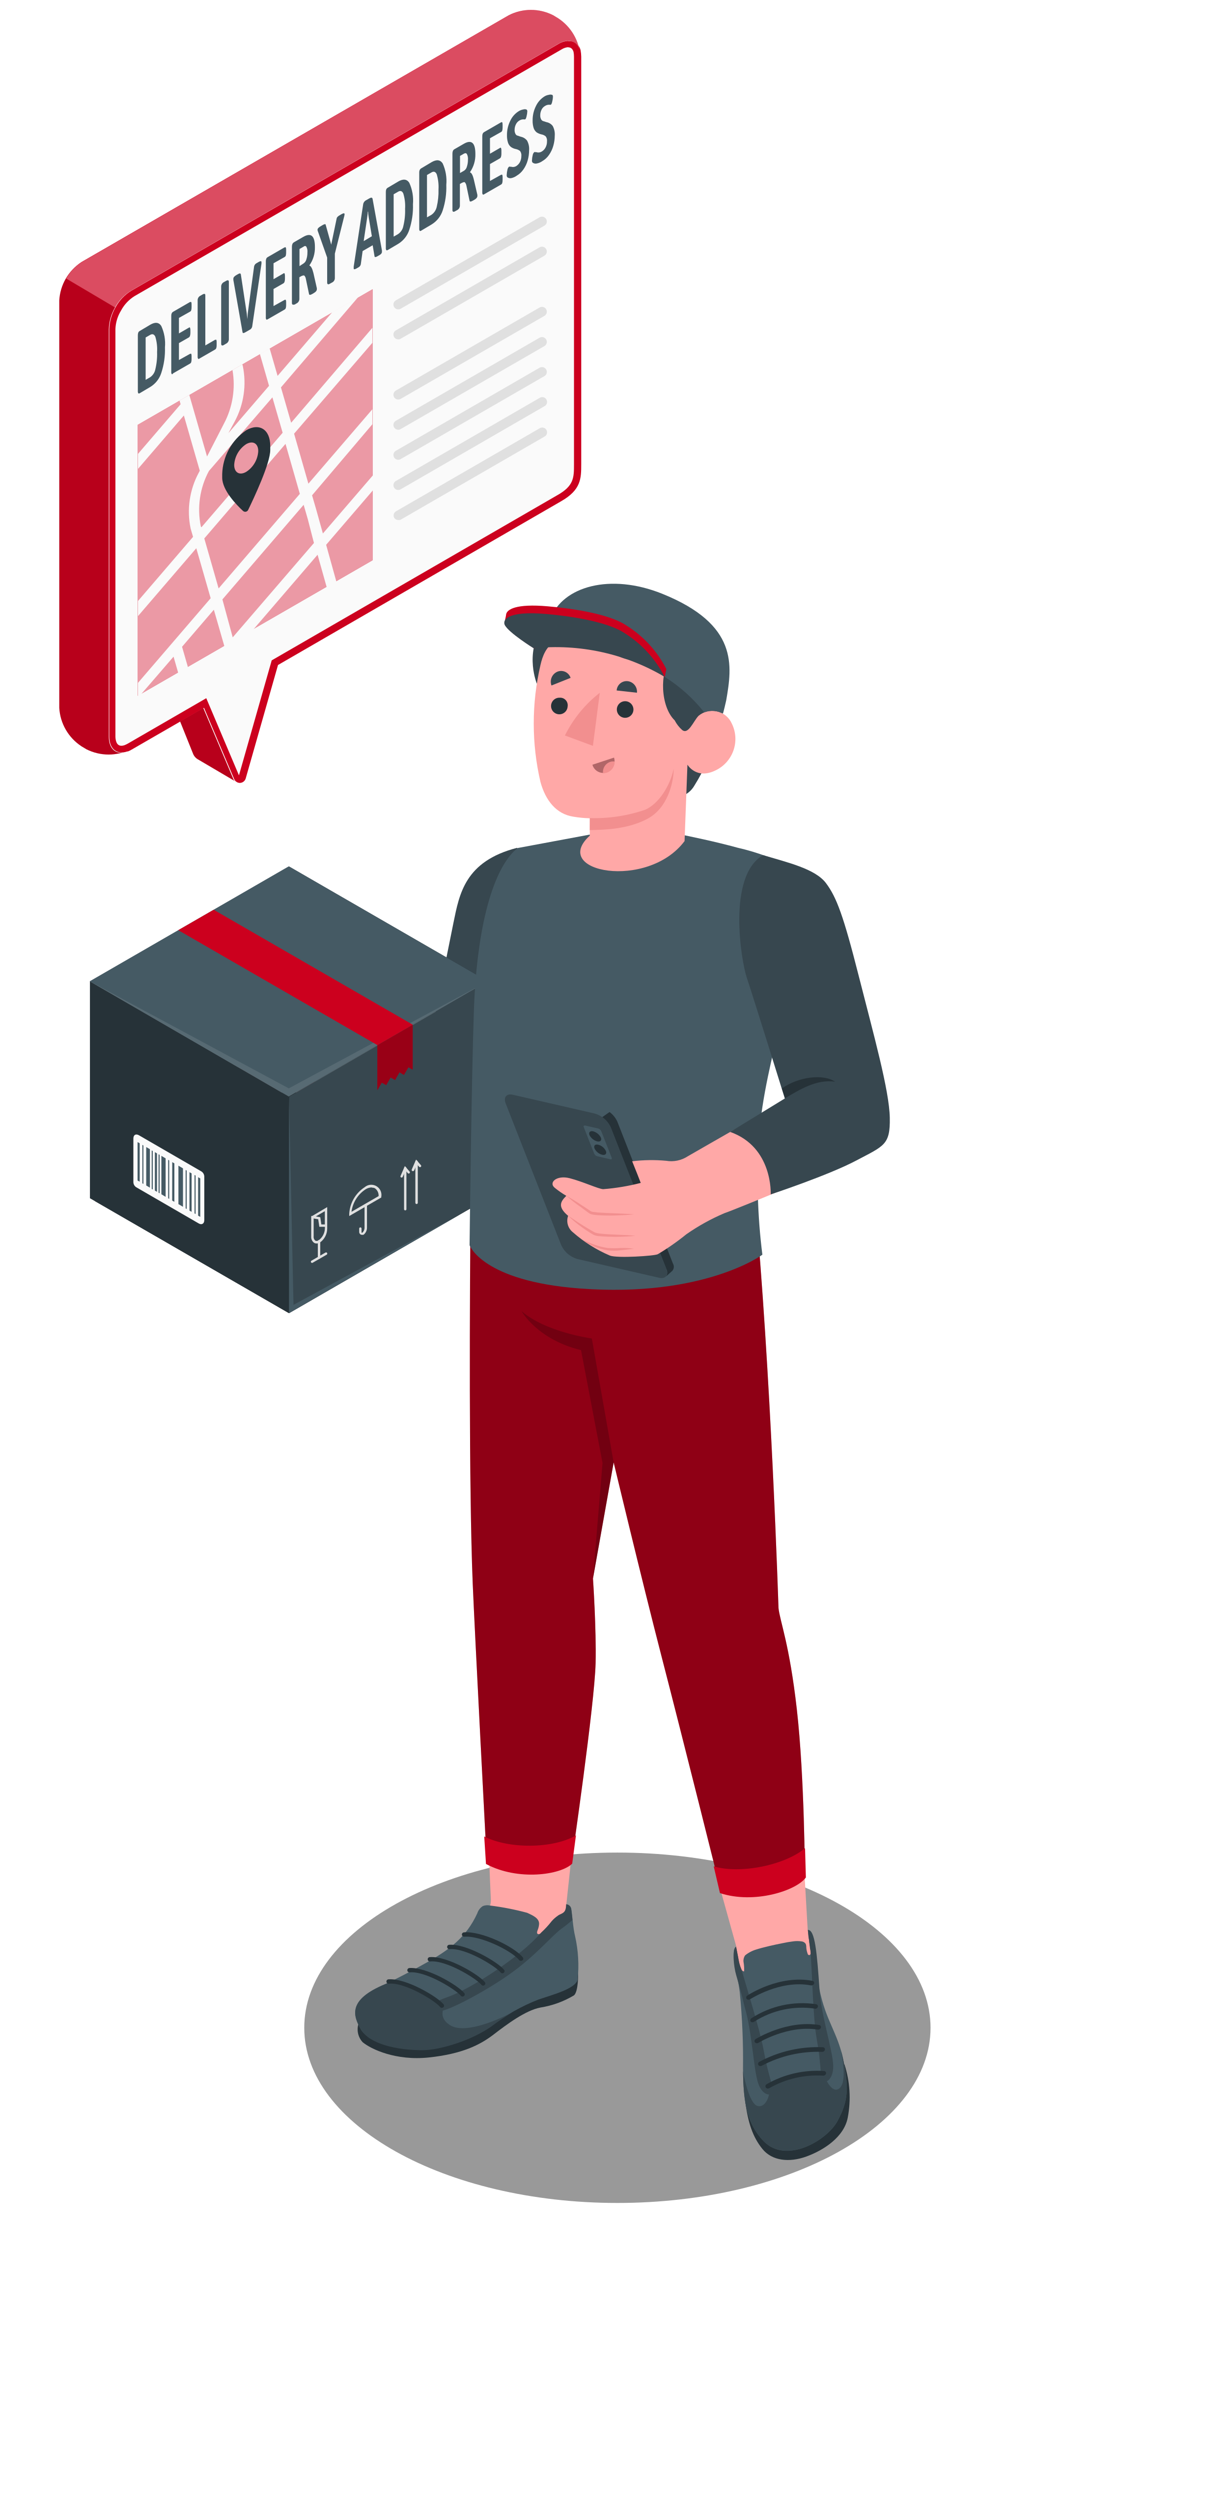 <svg width="112" height="228" viewBox="0 0 112 228" fill="none" xmlns="http://www.w3.org/2000/svg">
<g filter="url(#filter0_f_2523_132065)">
<path d="M56.31 200.898C72.083 200.898 84.87 193.745 84.87 184.922C84.87 176.098 72.083 168.945 56.31 168.945C40.537 168.945 27.75 176.098 27.75 184.922C27.75 193.745 40.537 200.898 56.31 200.898Z" fill="black" fill-opacity="0.4"/>
</g>
<path d="M51.648 173.71L52.383 166.871L44.541 167.39C44.541 167.39 44.661 171.105 44.769 173.214C44.832 174.456 43.156 176.764 43.156 176.764C43.156 176.764 46.838 178.742 48.815 178.052C50.793 177.363 51.83 174.901 51.801 174.371C51.773 173.841 51.648 173.71 51.648 173.71Z" fill="#FFA8A7"/>
<path d="M32.748 184.416C32.622 184.72 32.586 185.053 32.645 185.376C32.703 185.7 32.854 186 33.078 186.24C33.848 186.878 36.105 187.949 39.119 187.63C42.134 187.311 43.775 186.49 44.995 185.556C46.214 184.621 47.924 183.333 49.292 183.077C50.374 182.906 51.413 182.529 52.352 181.965C52.762 181.606 52.728 179.977 52.728 179.977L32.748 184.416Z" fill="#263238"/>
<path d="M51.653 173.691C51.761 173.697 51.863 173.738 51.945 173.808C52.026 173.878 52.082 173.974 52.103 174.079C52.189 174.529 52.263 175.834 52.451 176.575C52.742 177.87 52.821 179.204 52.685 180.524C52.508 181.356 50.434 181.898 49.112 182.348C47.564 182.949 46.113 183.772 44.803 184.793C42.908 186.065 40.701 186.794 38.42 186.901C36.101 186.844 33.497 186.098 32.915 185.078C32.197 183.824 31.679 182.365 35.144 180.935C35.799 180.661 38.107 179.436 38.894 178.986C41.025 177.783 42.524 176.666 43.532 174.484C43.619 174.211 43.799 173.977 44.04 173.822C44.252 173.741 44.484 173.725 44.706 173.777C45.845 173.918 46.972 174.139 48.08 174.438C48.536 174.655 49.186 174.905 49.169 175.458C49.155 175.654 49.108 175.847 49.032 176.028C48.986 176.142 48.952 176.29 49.032 176.358C49.111 176.427 49.265 176.358 49.357 176.279C49.7 175.963 50.016 175.62 50.303 175.253C50.47 175.06 50.661 174.889 50.873 174.746C51.061 174.609 51.3 174.546 51.442 174.398C51.585 174.25 51.619 173.954 51.653 173.691Z" fill="#455A64"/>
<path d="M44.811 184.798C45.421 184.348 46.065 183.909 46.709 183.522C46.709 183.522 42.628 185.75 41.01 184.662C39.967 183.972 40.48 183.163 40.508 182.901C40.537 182.638 36.85 180.735 35.83 180.621C35.545 180.764 35.305 180.878 35.151 180.94C31.686 182.371 32.205 183.83 32.923 185.083C33.493 186.103 35.385 186.918 38.383 186.97C40.315 187.004 43.352 185.87 44.811 184.798Z" fill="#37474F"/>
<path d="M40.779 182.136C38.625 182.9 39.537 183.276 40.129 183.379C40.722 183.481 44.364 181.566 46.586 179.959C48.9 178.307 50.376 176.477 51.236 175.867C51.556 175.639 51.903 175.36 52.211 175.098C52.165 174.659 52.126 174.255 52.086 174.044C52.064 173.938 52.008 173.843 51.927 173.773C51.845 173.703 51.743 173.662 51.635 173.656C51.635 173.918 51.635 174.158 51.453 174.352C51.271 174.545 51.048 174.562 50.883 174.699C50.672 174.843 50.48 175.013 50.313 175.206C50.027 175.574 49.71 175.917 49.367 176.232C47.458 178.46 42.933 181.395 40.779 182.136Z" fill="#37474F"/>
<path d="M40.286 183.104C40.335 183.105 40.382 183.091 40.423 183.064C40.444 183.049 40.462 183.029 40.475 183.006C40.488 182.983 40.497 182.958 40.5 182.932C40.503 182.906 40.501 182.879 40.494 182.854C40.486 182.829 40.474 182.805 40.457 182.785C39.887 182.084 37.038 180.392 35.453 180.505C35.425 180.504 35.396 180.508 35.37 180.519C35.343 180.529 35.319 180.545 35.299 180.566C35.279 180.586 35.263 180.611 35.254 180.638C35.244 180.665 35.24 180.693 35.243 180.722C35.245 180.75 35.254 180.778 35.268 180.803C35.282 180.828 35.302 180.849 35.325 180.866C35.348 180.883 35.375 180.895 35.403 180.9C35.431 180.906 35.46 180.905 35.488 180.899C36.964 180.779 39.653 182.449 40.121 183.007C40.139 183.035 40.163 183.059 40.192 183.076C40.221 183.092 40.253 183.102 40.286 183.104Z" fill="#263238"/>
<path d="M42.169 182.072C42.218 182.077 42.267 182.063 42.306 182.033C42.328 182.017 42.347 181.998 42.36 181.975C42.374 181.952 42.383 181.927 42.386 181.901C42.389 181.874 42.387 181.847 42.379 181.822C42.371 181.797 42.358 181.773 42.34 181.753C41.771 181.052 38.921 179.365 37.337 179.474C37.283 179.478 37.234 179.503 37.199 179.544C37.164 179.584 37.146 179.637 37.149 179.69C37.152 179.717 37.16 179.743 37.173 179.767C37.186 179.79 37.204 179.811 37.225 179.827C37.246 179.844 37.271 179.856 37.297 179.863C37.323 179.869 37.35 179.871 37.377 179.867C38.847 179.747 41.537 181.423 42.01 181.976C42.027 182.003 42.05 182.027 42.078 182.044C42.105 182.061 42.137 182.071 42.169 182.072Z" fill="#263238"/>
<path d="M44.053 181.077C44.1 181.08 44.147 181.066 44.184 181.037C44.206 181.022 44.224 181.002 44.238 180.98C44.252 180.957 44.26 180.931 44.264 180.905C44.267 180.879 44.264 180.852 44.257 180.826C44.249 180.801 44.235 180.778 44.218 180.758C43.648 180.057 40.798 178.364 39.214 178.478C39.186 178.477 39.157 178.482 39.131 178.493C39.105 178.504 39.081 178.52 39.062 178.541C39.042 178.562 39.027 178.587 39.018 178.614C39.009 178.641 39.006 178.669 39.009 178.698C39.012 178.726 39.021 178.753 39.035 178.778C39.049 178.803 39.069 178.824 39.092 178.84C39.115 178.857 39.142 178.868 39.17 178.873C39.198 178.879 39.226 178.878 39.254 178.871C40.73 178.752 43.42 180.427 43.887 180.98C43.905 181.008 43.929 181.032 43.958 181.049C43.987 181.066 44.019 181.075 44.053 181.077Z" fill="#263238"/>
<path d="M45.808 179.957C45.855 179.956 45.901 179.94 45.939 179.911C45.961 179.896 45.979 179.877 45.993 179.854C46.007 179.831 46.016 179.806 46.019 179.779C46.022 179.753 46.02 179.726 46.012 179.701C46.004 179.676 45.991 179.652 45.973 179.632C45.403 178.931 42.554 177.244 40.97 177.353C40.916 177.357 40.867 177.382 40.831 177.423C40.796 177.463 40.778 177.516 40.782 177.569C40.784 177.596 40.793 177.622 40.806 177.646C40.819 177.67 40.836 177.691 40.858 177.708C40.879 177.725 40.903 177.738 40.929 177.745C40.955 177.752 40.983 177.755 41.01 177.752C42.48 177.626 45.175 179.302 45.643 179.854C45.661 179.883 45.685 179.907 45.714 179.924C45.742 179.942 45.775 179.953 45.808 179.957Z" fill="#263238"/>
<path d="M47.511 178.819C47.558 178.82 47.603 178.806 47.642 178.779C47.664 178.764 47.683 178.745 47.697 178.723C47.712 178.7 47.721 178.675 47.725 178.648C47.729 178.622 47.727 178.595 47.719 178.569C47.712 178.544 47.699 178.52 47.682 178.5C46.867 177.502 43.892 176.083 42.319 176.22C42.292 176.222 42.266 176.228 42.241 176.24C42.217 176.252 42.195 176.268 42.177 176.288C42.159 176.308 42.145 176.332 42.136 176.357C42.128 176.383 42.124 176.41 42.125 176.437C42.134 176.491 42.163 176.54 42.206 176.574C42.249 176.608 42.304 176.624 42.359 176.619C43.778 176.499 46.622 177.861 47.346 178.745C47.366 178.769 47.391 178.788 47.42 178.8C47.448 178.813 47.479 178.82 47.511 178.819Z" fill="#263238"/>
<path d="M67.135 177.446L65.328 170.955L73.306 169.719L73.666 175.988C73.666 175.988 74.515 178.233 74.03 179.059C73.546 179.886 68.234 180.82 67.761 180.279C67.288 179.737 67.135 177.446 67.135 177.446Z" fill="#FFA8A7"/>
<path d="M67.961 191.596C68.223 193.607 68.662 194.901 69.545 195.984C70.429 197.066 71.984 197.226 73.534 196.668C75.085 196.109 76.994 194.901 77.324 193.094C77.627 191.483 77.524 189.822 77.022 188.262L67.961 191.596Z" fill="#263238"/>
<path d="M73.68 176.004C74.324 175.964 74.199 178.728 74.735 181.401C75.305 184.251 76.376 185.345 76.877 187.698C77.447 190.377 77.368 191.625 76.387 193.426C75.407 195.227 71.686 197.381 69.651 195.267C67.993 193.557 67.793 191.408 67.765 188.65C67.796 186.321 67.697 183.993 67.469 181.675C67.212 179.64 66.597 177.834 67.138 177.532C67.201 177.828 67.263 178.204 67.326 178.495C67.389 178.785 67.508 179.817 67.867 179.777C67.88 179.52 67.866 179.262 67.828 179.008C67.8 178.89 67.798 178.768 67.821 178.649C67.843 178.53 67.89 178.418 67.959 178.318C68.262 178.074 68.611 177.892 68.984 177.782C69.606 177.583 70.694 177.338 71.355 177.212C71.669 177.144 71.988 177.087 72.307 177.047C72.577 177.005 72.852 177.005 73.122 177.047C73.196 177.055 73.267 177.08 73.33 177.12C73.393 177.159 73.447 177.212 73.487 177.275C73.523 177.373 73.541 177.478 73.538 177.583C73.547 177.778 73.587 177.971 73.657 178.153C73.657 178.233 73.754 178.318 73.84 178.29C73.873 178.273 73.9 178.247 73.918 178.214C73.935 178.181 73.942 178.144 73.937 178.107C73.937 177.777 73.857 177.537 73.811 177.161C73.811 176.985 73.749 176.751 73.732 176.591C73.715 176.432 73.709 176.181 73.68 176.004Z" fill="#455A64"/>
<path d="M76.684 186.926C76.77 187.313 77.311 189.878 76.542 190.459C75.772 191.04 75.094 189.097 75.094 189.097C75.094 189.097 73.026 188.824 70.131 190.379C70.313 190.784 69.943 192.243 69.111 192.06C68.278 191.878 67.771 188.92 67.766 188.88C67.811 191.519 68.039 193.582 69.652 195.258C71.686 197.372 75.413 195.223 76.388 193.417C77.362 191.61 77.454 190.368 76.878 187.689C76.821 187.416 76.753 187.165 76.684 186.926Z" fill="#37474F"/>
<path d="M74.884 189.311C74.958 190.303 76.024 189.819 75.996 188.411C75.967 187.003 74.884 183.806 74.742 181.401C74.514 178.102 74.332 175.965 73.688 176.004C73.688 176.039 73.688 176.073 73.688 176.107L73.859 177.48C73.859 177.68 73.921 177.857 73.933 178.05C74.075 180.068 74.155 183.989 74.468 185.812C74.677 186.969 74.816 188.138 74.884 189.311Z" fill="#37474F"/>
<path d="M70.465 190.302C70.12 189.19 69.844 188.057 69.639 186.911C69.302 185.11 68.174 181.514 67.616 179.577C67.47 179.227 67.37 178.859 67.319 178.483C67.262 178.209 67.2 177.867 67.143 177.582V177.52C66.755 177.747 66.909 179.309 67.143 180.118C67.376 180.927 67.627 181.788 67.901 182.968C68.596 185.247 68.71 188.667 69.154 190C69.599 191.334 70.756 191.248 70.465 190.302Z" fill="#37474F"/>
<path d="M70.083 190.462L70.169 190.427C71.654 189.582 73.352 189.186 75.058 189.288C75.12 189.294 75.181 189.279 75.232 189.244C75.283 189.21 75.32 189.159 75.338 189.1C75.343 189.072 75.343 189.043 75.337 189.016C75.33 188.988 75.318 188.963 75.301 188.94C75.283 188.918 75.261 188.9 75.236 188.887C75.211 188.874 75.183 188.867 75.155 188.866C73.331 188.739 71.51 189.158 69.924 190.068C69.898 190.082 69.876 190.101 69.858 190.123C69.84 190.146 69.827 190.172 69.82 190.199C69.812 190.227 69.811 190.256 69.815 190.284C69.819 190.313 69.829 190.34 69.844 190.365C69.869 190.404 69.905 190.434 69.948 190.451C69.991 190.469 70.038 190.472 70.083 190.462Z" fill="#263238"/>
<path d="M69.414 188.407L69.488 188.379C71.172 187.487 73.061 187.052 74.965 187.119C75.026 187.125 75.088 187.109 75.138 187.073C75.188 187.038 75.224 186.985 75.239 186.925C75.244 186.897 75.242 186.868 75.235 186.841C75.228 186.813 75.214 186.787 75.195 186.766C75.177 186.744 75.154 186.726 75.128 186.715C75.102 186.703 75.073 186.697 75.045 186.697C73.032 186.613 71.034 187.071 69.26 188.025C69.234 188.038 69.211 188.056 69.192 188.078C69.173 188.1 69.159 188.126 69.15 188.153C69.141 188.181 69.139 188.211 69.142 188.24C69.145 188.268 69.155 188.296 69.169 188.322C69.197 188.359 69.235 188.387 69.278 188.403C69.322 188.418 69.37 188.419 69.414 188.407Z" fill="#263238"/>
<path d="M74.682 185.084C74.725 185.074 74.765 185.053 74.798 185.023C74.831 184.993 74.856 184.955 74.87 184.913C74.878 184.886 74.879 184.858 74.875 184.83C74.87 184.802 74.86 184.776 74.844 184.752C74.828 184.729 74.808 184.709 74.784 184.695C74.76 184.68 74.733 184.671 74.705 184.668C71.787 184.201 69.04 185.876 68.926 185.95C68.9 185.963 68.877 185.982 68.859 186.004C68.841 186.026 68.827 186.053 68.82 186.081C68.812 186.109 68.811 186.138 68.815 186.166C68.82 186.195 68.83 186.222 68.846 186.247C68.887 186.291 68.941 186.32 69.001 186.328C69.06 186.337 69.12 186.324 69.171 186.292C69.171 186.292 71.867 184.645 74.579 185.09C74.614 185.094 74.648 185.092 74.682 185.084Z" fill="#263238"/>
<path d="M74.395 183.189C74.439 183.182 74.481 183.162 74.515 183.133C74.549 183.104 74.574 183.067 74.589 183.024C74.598 182.997 74.6 182.969 74.597 182.94C74.593 182.912 74.583 182.885 74.568 182.862C74.553 182.838 74.532 182.817 74.508 182.802C74.484 182.787 74.457 182.777 74.429 182.773C72.373 182.466 70.274 182.922 68.531 184.056C68.506 184.071 68.485 184.091 68.468 184.114C68.452 184.138 68.44 184.165 68.434 184.193C68.428 184.221 68.428 184.251 68.434 184.279C68.44 184.307 68.452 184.334 68.468 184.358C68.515 184.397 68.573 184.418 68.634 184.418C68.694 184.418 68.753 184.397 68.799 184.358C70.43 183.32 72.379 182.9 74.293 183.172C74.326 183.184 74.36 183.19 74.395 183.189Z" fill="#263238"/>
<path d="M74.064 181.051C74.106 181.042 74.145 181.023 74.178 180.995C74.211 180.968 74.237 180.932 74.252 180.892C74.26 180.865 74.263 180.837 74.26 180.809C74.257 180.781 74.247 180.755 74.233 180.731C74.218 180.707 74.198 180.687 74.175 180.671C74.152 180.656 74.126 180.645 74.098 180.641C71.083 180.071 68.274 181.906 68.16 181.986C68.135 182 68.113 182.019 68.096 182.042C68.079 182.065 68.066 182.091 68.06 182.119C68.053 182.147 68.053 182.176 68.058 182.204C68.064 182.232 68.075 182.259 68.091 182.282C68.131 182.328 68.187 182.357 68.247 182.363C68.307 182.37 68.368 182.353 68.416 182.316C68.445 182.316 71.157 180.521 73.956 181.057C73.992 181.063 74.029 181.061 74.064 181.051Z" fill="#263238"/>
<path d="M68.809 108.911C70.308 124.822 71.003 146.637 71.003 146.637C71.128 147.845 72 149.903 72.673 155.864C73.385 162.132 73.408 171.04 73.408 171.04C73.408 171.04 69.219 173.473 65.72 172.345C65.72 172.345 62.244 158.417 60.329 151.031C58.522 144.033 55.969 133.364 55.969 133.364L54.083 143.953C54.083 143.953 54.396 148.512 54.322 151.675C54.237 155.373 52.168 169.552 52.168 169.552C52.168 169.552 48.042 172.328 44.383 169.552C44.383 169.552 43.295 148.825 43.113 144.38C42.765 135.661 42.828 118.735 42.942 107.469L68.809 108.911Z" fill="#CC001E"/>
<path opacity="0.3" d="M68.809 108.911C70.308 124.822 71.003 146.637 71.003 146.637C71.128 147.845 72 149.903 72.673 155.864C73.385 162.132 73.408 171.04 73.408 171.04C73.408 171.04 69.219 173.473 65.72 172.345C65.72 172.345 62.244 158.417 60.329 151.031C58.522 144.033 55.969 133.364 55.969 133.364L54.083 143.953C54.083 143.953 54.396 148.512 54.322 151.675C54.237 155.373 52.168 169.552 52.168 169.552C52.168 169.552 48.042 172.328 44.383 169.552C44.383 169.552 43.295 148.825 43.113 144.38C42.765 135.661 42.828 118.735 42.942 107.469L68.809 108.911Z" fill="black"/>
<path opacity="0.2" d="M55.968 133.371L53.979 122.064C53.979 122.064 49.757 121.494 47.562 119.562C47.562 119.562 48.999 122.167 52.993 123.124L54.954 133.416L54.082 143.948L55.968 133.371Z" fill="black"/>
<path d="M73.5 171.214C72.645 172.416 68.792 173.67 65.664 172.639L65.094 170.2C67.459 170.918 71.534 170.125 73.425 168.547L73.5 171.214Z" fill="#CC001E"/>
<path d="M52.188 169.955C51.145 170.986 47.236 171.55 44.324 169.983L44.164 167.476C46.37 168.616 50.399 168.616 52.53 167.379L52.188 169.955Z" fill="#CC001E"/>
<path d="M29.216 98.604C30.715 98.507 38.659 97.68 38.659 97.68L40.734 104.553C36.448 104.314 32.755 104.599 28.795 104.553C27.669 104.543 26.546 104.636 25.438 104.833C24.6 104.969 22.703 105.431 21.865 105.477C17.688 105.699 16.895 105.374 15.157 103.402C14.902 103.309 14.692 103.122 14.569 102.88C14.447 102.638 14.42 102.358 14.496 102.097C13.926 101.43 14.553 100.712 15.636 100.564C16.719 100.416 18.651 100.171 20.149 99.897C20.89 99.783 21.494 99.504 20.366 99.259C19.238 99.014 17.653 98.763 17.875 97.282C17.884 97.221 17.915 97.165 17.963 97.126C18.01 97.087 18.071 97.067 18.132 97.071C21.033 97.293 22.776 97.264 24.902 98.102C26.612 98.769 27.375 98.718 29.216 98.604Z" fill="#FFA8A7"/>
<path d="M38.709 97.468C38.709 97.468 40.829 86.708 41.365 84.115C41.901 81.522 42.397 78.542 47.166 77.316L50.546 87.136C50.546 87.136 47.531 96.487 46.015 100.779C44.915 103.89 45.007 104.631 42.374 104.671C39.741 104.711 33.78 104.489 33.78 104.489C34.042 102.135 33.723 99.246 32.828 98.266L38.709 97.468Z" fill="#37474F"/>
<path d="M8.625 109.513L26.36 99.277L44.095 109.513L26.36 119.753L8.625 109.513Z" fill="black"/>
<path d="M26.354 99.281V79.016L8.203 89.496L25.716 99.646L26.354 99.281Z" fill="#37474F"/>
<path d="M26.359 79.016V99.281L26.992 99.646L44.505 89.496L26.359 79.016Z" fill="#263238"/>
<path d="M8.203 89.492V109.273L26.354 119.753V100.007L8.203 89.492Z" fill="#263238"/>
<path d="M26.359 100.007V119.753L44.505 109.273V89.492L26.359 100.007Z" fill="#37474F"/>
<path d="M26.359 100.008L26.77 118.996L41.974 110.739L26.359 119.754V100.008Z" fill="#455A64"/>
<path d="M28.869 113.399C28.793 113.4 28.718 113.38 28.652 113.342C28.563 113.277 28.491 113.191 28.445 113.091C28.398 112.992 28.377 112.882 28.384 112.772V111.022V110.891H28.475L29.843 110.082V112.042C29.841 112.293 29.779 112.54 29.662 112.762C29.545 112.984 29.377 113.175 29.171 113.319C29.079 113.373 28.975 113.401 28.869 113.399ZM28.607 111.119V112.738C28.597 112.813 28.605 112.889 28.632 112.959C28.659 113.03 28.703 113.093 28.76 113.142C28.809 113.163 28.863 113.17 28.916 113.164C28.969 113.158 29.019 113.139 29.062 113.108C29.234 112.982 29.375 112.819 29.474 112.63C29.573 112.442 29.627 112.233 29.632 112.02V111.877H29.125L29.023 111.193L28.607 111.119ZM29.308 111.661H29.627V110.452L28.806 110.931L29.211 111.005L29.308 111.661Z" fill="#E0E0E0"/>
<path d="M29.096 114.8C29.067 114.799 29.041 114.787 29.02 114.767C29 114.747 28.989 114.72 28.987 114.692V113.221C28.983 113.205 28.983 113.187 28.987 113.171C28.991 113.154 28.999 113.138 29.009 113.125C29.02 113.112 29.034 113.101 29.049 113.093C29.064 113.086 29.081 113.082 29.098 113.082C29.116 113.082 29.132 113.086 29.148 113.093C29.163 113.101 29.177 113.112 29.188 113.125C29.198 113.138 29.206 113.154 29.209 113.171C29.213 113.187 29.213 113.205 29.209 113.221V114.692C29.208 114.721 29.195 114.748 29.174 114.769C29.153 114.789 29.125 114.8 29.096 114.8Z" fill="#E0E0E0"/>
<path d="M28.462 115.172C28.442 115.17 28.423 115.164 28.407 115.154C28.39 115.145 28.375 115.131 28.365 115.115C28.358 115.102 28.354 115.088 28.352 115.074C28.351 115.059 28.352 115.045 28.356 115.031C28.361 115.017 28.368 115.004 28.377 114.993C28.386 114.982 28.398 114.973 28.41 114.966L29.687 114.225C29.699 114.218 29.713 114.214 29.727 114.212C29.741 114.21 29.756 114.211 29.769 114.215C29.783 114.218 29.796 114.225 29.807 114.233C29.819 114.242 29.828 114.253 29.835 114.265C29.848 114.291 29.852 114.322 29.844 114.35C29.837 114.378 29.82 114.403 29.795 114.419L28.519 115.154C28.502 115.166 28.482 115.172 28.462 115.172Z" fill="#E0E0E0"/>
<path d="M33.01 112.608C32.968 112.611 32.926 112.601 32.89 112.58C32.846 112.552 32.81 112.513 32.787 112.467C32.764 112.421 32.754 112.369 32.759 112.318V112.038C32.759 112.01 32.77 111.982 32.791 111.962C32.811 111.941 32.839 111.93 32.867 111.93C32.896 111.93 32.923 111.941 32.944 111.962C32.964 111.982 32.975 112.01 32.975 112.038V112.34C32.975 112.386 32.975 112.409 32.975 112.414C33 112.421 33.025 112.421 33.05 112.414C33.117 112.351 33.169 112.274 33.204 112.188C33.238 112.103 33.254 112.011 33.249 111.919V109.964C33.249 109.949 33.252 109.935 33.258 109.921C33.264 109.908 33.272 109.895 33.283 109.885C33.293 109.875 33.306 109.867 33.32 109.862C33.334 109.857 33.348 109.855 33.363 109.856C33.392 109.856 33.419 109.867 33.44 109.887C33.46 109.908 33.471 109.935 33.471 109.964V111.919C33.477 112.049 33.452 112.18 33.398 112.299C33.343 112.418 33.261 112.522 33.158 112.602C33.109 112.616 33.059 112.618 33.01 112.608Z" fill="#E0E0E0"/>
<path d="M31.852 110.897V110.703C31.877 110.216 32.018 109.742 32.261 109.319C32.505 108.896 32.845 108.537 33.254 108.27C33.399 108.144 33.58 108.066 33.772 108.047C33.964 108.029 34.157 108.07 34.324 108.166C34.491 108.262 34.624 108.407 34.705 108.582C34.786 108.757 34.81 108.952 34.775 109.142V109.205L31.852 110.897ZM33.915 108.287C33.712 108.291 33.515 108.35 33.345 108.458C32.995 108.687 32.698 108.988 32.476 109.343C32.254 109.697 32.111 110.095 32.057 110.51L34.53 109.079C34.54 108.94 34.513 108.801 34.453 108.675C34.394 108.549 34.302 108.441 34.188 108.361C34.102 108.322 34.009 108.304 33.915 108.31V108.287Z" fill="#E0E0E0"/>
<path d="M36.96 110.379C36.946 110.38 36.931 110.377 36.918 110.372C36.904 110.367 36.892 110.359 36.882 110.349C36.871 110.339 36.863 110.326 36.858 110.313C36.853 110.299 36.851 110.285 36.852 110.27V106.526C36.852 106.498 36.863 106.47 36.883 106.45C36.904 106.429 36.931 106.418 36.96 106.418C36.989 106.418 37.016 106.429 37.037 106.45C37.057 106.47 37.068 106.498 37.068 106.526V110.27C37.069 110.285 37.067 110.299 37.062 110.313C37.057 110.326 37.049 110.339 37.038 110.349C37.028 110.359 37.016 110.367 37.002 110.372C36.989 110.377 36.974 110.38 36.96 110.379Z" fill="#E0E0E0"/>
<path d="M36.635 107.385H36.589C36.576 107.379 36.564 107.371 36.554 107.361C36.544 107.35 36.536 107.338 36.531 107.325C36.526 107.312 36.523 107.298 36.523 107.283C36.524 107.269 36.527 107.255 36.532 107.242L36.925 106.336L37.359 106.843C37.377 106.865 37.387 106.894 37.385 106.922C37.383 106.951 37.369 106.978 37.347 106.997C37.325 107.016 37.297 107.025 37.268 107.023C37.239 107.021 37.212 107.008 37.193 106.986L36.988 106.746L36.732 107.316C36.725 107.336 36.712 107.354 36.694 107.366C36.677 107.378 36.656 107.385 36.635 107.385Z" fill="#E0E0E0"/>
<path d="M37.997 109.802C37.967 109.802 37.938 109.79 37.916 109.769C37.895 109.748 37.883 109.719 37.883 109.688V105.944C37.884 105.915 37.897 105.887 37.918 105.867C37.939 105.847 37.968 105.836 37.997 105.836C38.025 105.837 38.052 105.849 38.072 105.869C38.092 105.889 38.104 105.916 38.105 105.944V109.688C38.105 109.718 38.094 109.746 38.074 109.767C38.054 109.788 38.026 109.801 37.997 109.802Z" fill="#E0E0E0"/>
<path d="M37.657 106.8H37.611C37.586 106.787 37.565 106.764 37.555 106.737C37.544 106.71 37.544 106.68 37.554 106.652L37.948 105.746L38.386 106.253C38.397 106.263 38.405 106.275 38.41 106.289C38.416 106.302 38.419 106.316 38.419 106.33C38.419 106.345 38.416 106.359 38.41 106.372C38.405 106.385 38.397 106.397 38.386 106.407C38.365 106.428 38.337 106.44 38.307 106.44C38.277 106.44 38.248 106.428 38.227 106.407L38.022 106.168L37.771 106.738C37.761 106.759 37.744 106.776 37.724 106.787C37.703 106.798 37.68 106.803 37.657 106.8Z" fill="#E0E0E0"/>
<path d="M12.677 103.533L18.376 106.833C18.451 106.882 18.514 106.949 18.558 107.027C18.603 107.106 18.628 107.193 18.632 107.283V111.272C18.632 111.597 18.399 111.734 18.119 111.569L12.421 108.269C12.345 108.22 12.283 108.153 12.238 108.075C12.194 107.997 12.168 107.909 12.164 107.819V103.83C12.164 103.493 12.392 103.368 12.677 103.533Z" fill="#FAFAFA"/>
<path d="M12.547 104.152L12.741 104.261V107.765L12.547 107.657V104.152Z" fill="#455A64"/>
<path d="M13.336 104.605L13.672 104.799V108.31L13.336 108.11V104.605Z" fill="#455A64"/>
<path d="M14.125 105.07L14.319 105.184V108.689L14.125 108.575V105.07Z" fill="#455A64"/>
<path d="M14.719 105.406L15.106 105.64V109.145L14.719 108.911V105.406Z" fill="#455A64"/>
<path d="M15.709 105.98L15.903 106.094V109.599L15.703 109.485L15.709 105.98Z" fill="#455A64"/>
<path d="M16.273 106.305L16.689 106.55V110.055L16.273 109.809V106.305Z" fill="#455A64"/>
<path d="M17.281 106.898L17.475 107.007V110.512L17.281 110.403V106.898Z" fill="#455A64"/>
<path d="M17.742 107.152L17.839 107.204V110.714L17.742 110.657V107.152Z" fill="#455A64"/>
<path d="M16.93 106.695L17.027 106.752V110.257L16.93 110.2V106.695Z" fill="#455A64"/>
<path d="M15.336 105.77L15.433 105.827V109.331L15.336 109.274V105.77Z" fill="#455A64"/>
<path d="M14.461 105.262L14.558 105.319V108.824L14.461 108.767V105.262Z" fill="#455A64"/>
<path d="M13.836 104.914L13.933 104.971V108.476L13.836 108.425V104.914Z" fill="#455A64"/>
<path d="M12.984 104.406L13.081 104.463V107.968L12.984 107.911V104.406Z" fill="#455A64"/>
<path d="M18.07 107.355L18.264 107.464V110.974L18.07 110.86V107.355Z" fill="#455A64"/>
<path d="M26.338 79.008L8.188 89.488L26.338 100.002L44.484 89.488L26.338 79.008Z" fill="#455A64"/>
<path opacity="0.1" d="M8.188 89.492L26.338 99.254L44.484 89.492L26.338 100.007L8.188 89.492Z" fill="white"/>
<path d="M16.258 84.828L34.426 95.314L37.651 93.451L19.489 82.965L16.258 84.828Z" fill="#CC001E"/>
<path d="M37.64 93.457V97.555L37.252 97.332L36.842 98.033L36.437 97.794L36.032 98.501L35.628 98.261L35.223 98.962L34.819 98.734L34.414 99.429V95.321L37.64 93.457Z" fill="#CC001E"/>
<path opacity="0.25" d="M37.64 93.457V97.555L37.252 97.332L36.842 98.033L36.437 97.794L36.032 98.501L35.628 98.261L35.223 98.962L34.819 98.734L34.414 99.429V95.321L37.64 93.457Z" fill="black"/>
<path d="M61.555 75.992C63.162 76.323 65.196 76.739 67.254 77.303C69.084 77.719 70.85 78.377 72.508 79.258C72.434 84.246 71.914 89.219 70.952 94.115C70.599 95.739 69.419 100.235 69.242 103.677C68.985 107.259 69.083 110.857 69.533 114.42C69.533 114.42 64.227 118.358 52.887 117.503C43.985 116.836 42.828 113.559 42.828 113.559C42.828 113.559 42.993 98.742 43.221 92.154C43.529 83.532 45.284 78.836 47.211 77.337L53.907 76.089L61.555 75.992Z" fill="#455A64"/>
<path d="M63.684 58.246C63.684 58.246 65.017 58.349 65.889 60.024C66.322 60.868 66.642 62.401 65.439 66.794C64.981 68.507 64.27 70.141 63.331 71.644C63.053 72.129 62.6 72.488 62.065 72.647L62.157 69.273L62.282 66.92C62.282 66.92 60.384 65.21 60.219 63.501C60.05 62.322 60.274 61.12 60.857 60.081L63.684 58.246Z" fill="#37474F"/>
<path d="M64.151 58.361C63.82 56.464 61.415 54.201 56.771 53.95C52.969 53.745 50.838 55.09 49.419 57.273C47.84 59.666 48.969 62.367 48.969 62.367L60.936 61.587L64.151 58.361Z" fill="#37474F"/>
<path d="M65.246 70.263C63.496 71.112 62.698 69.733 62.698 69.733L62.436 76.703C59.079 81.199 50.115 79.552 53.791 76.207V74.623C53.282 74.61 52.776 74.56 52.275 74.475C50.73 74.23 49.756 72.999 49.294 71.317C48.475 67.807 48.475 64.154 49.294 60.644C49.477 59.829 49.824 58.934 50.577 58.569C52.434 57.646 54.155 58.974 56.743 59.982C57.814 60.398 60.413 60.587 61.102 60.262C60.196 61.259 60.208 64.41 61.535 65.693C61.703 66.02 61.929 66.314 62.202 66.559C62.772 67.049 63.234 65.778 63.707 65.282C63.938 65.088 64.212 64.949 64.505 64.878C64.799 64.807 65.106 64.806 65.401 64.874C65.695 64.942 65.97 65.078 66.203 65.27C66.436 65.463 66.622 65.707 66.744 65.983C66.931 66.362 67.041 66.774 67.067 67.196C67.092 67.617 67.034 68.04 66.894 68.438C66.754 68.837 66.537 69.204 66.254 69.517C65.971 69.83 65.628 70.084 65.246 70.263Z" fill="#FFA8A7"/>
<path d="M53.795 74.606C55.506 74.658 57.212 74.401 58.833 73.848C60.029 73.341 61.112 71.716 61.443 70.109C61.443 71.403 60.873 73.7 59.055 74.668C57.237 75.637 55.123 75.671 53.789 75.7L53.795 74.606Z" fill="#F28F8F"/>
<path d="M56.242 62.968L58.094 63.173C58.118 62.922 58.044 62.672 57.886 62.475C57.729 62.278 57.501 62.15 57.251 62.119C57.128 62.105 57.004 62.117 56.886 62.153C56.769 62.189 56.659 62.248 56.565 62.328C56.471 62.407 56.394 62.505 56.338 62.615C56.282 62.725 56.25 62.845 56.242 62.968Z" fill="#37474F"/>
<path d="M50.297 62.514L52.041 61.819C52.004 61.701 51.942 61.592 51.861 61.499C51.78 61.405 51.68 61.33 51.569 61.276C51.457 61.223 51.336 61.193 51.212 61.188C51.089 61.183 50.965 61.204 50.85 61.249C50.612 61.346 50.42 61.533 50.317 61.769C50.214 62.005 50.207 62.273 50.297 62.514Z" fill="#37474F"/>
<path d="M57.773 64.732C57.767 64.882 57.717 65.027 57.63 65.148C57.541 65.269 57.42 65.362 57.279 65.414C57.139 65.466 56.986 65.475 56.84 65.441C56.694 65.406 56.562 65.329 56.46 65.219C56.358 65.109 56.291 64.971 56.267 64.823C56.244 64.675 56.264 64.524 56.327 64.387C56.389 64.251 56.491 64.136 56.618 64.058C56.746 63.979 56.894 63.94 57.044 63.946C57.244 63.955 57.433 64.042 57.57 64.189C57.706 64.337 57.779 64.532 57.773 64.732Z" fill="#263238"/>
<path d="M51.773 64.413C51.767 64.563 51.717 64.707 51.63 64.829C51.541 64.95 51.42 65.043 51.279 65.095C51.139 65.147 50.986 65.156 50.84 65.121C50.694 65.087 50.562 65.009 50.46 64.9C50.358 64.79 50.291 64.652 50.267 64.504C50.244 64.356 50.264 64.204 50.327 64.068C50.389 63.932 50.491 63.817 50.618 63.739C50.746 63.66 50.894 63.621 51.044 63.627C51.146 63.62 51.249 63.636 51.345 63.673C51.44 63.711 51.526 63.77 51.596 63.846C51.666 63.921 51.718 64.011 51.749 64.109C51.78 64.207 51.788 64.311 51.773 64.413Z" fill="#263238"/>
<path d="M54.703 63.18L54.077 68.018L51.523 67.072C52.277 65.552 53.364 64.221 54.703 63.18Z" fill="#F28F8F"/>
<path d="M56.003 69.09L54.031 69.74C54.068 69.872 54.132 69.995 54.217 70.102C54.303 70.209 54.409 70.298 54.53 70.363C54.651 70.429 54.783 70.469 54.92 70.483C55.056 70.496 55.194 70.481 55.325 70.441C55.591 70.347 55.81 70.154 55.937 69.902C56.063 69.65 56.087 69.359 56.003 69.09Z" fill="#B16668"/>
<path d="M55.803 69.444C55.886 69.435 55.97 69.435 56.053 69.444C56.059 69.584 56.035 69.724 55.985 69.855C55.934 69.987 55.856 70.106 55.758 70.206C55.659 70.305 55.54 70.384 55.41 70.436C55.279 70.489 55.14 70.513 54.999 70.51C54.969 70.263 55.036 70.014 55.186 69.815C55.336 69.616 55.557 69.483 55.803 69.444Z" fill="#F28F8F"/>
<path d="M46.175 99.895L46.745 99.365C46.83 99.303 46.929 99.262 47.033 99.246C47.137 99.23 47.244 99.24 47.343 99.274L54.803 100.984C55.125 101.078 55.422 101.241 55.676 101.46C55.93 101.679 56.133 101.95 56.273 102.255L61.346 115.219C61.409 115.323 61.438 115.444 61.427 115.565C61.417 115.686 61.368 115.801 61.288 115.892L60.719 116.433C60.633 116.497 60.534 116.54 60.429 116.557C60.323 116.573 60.215 116.564 60.114 116.53L52.66 114.821C52.338 114.727 52.04 114.565 51.786 114.346C51.533 114.126 51.329 113.855 51.19 113.55C50.193 111.008 47.115 103.161 46.124 100.625C46.045 100.516 46.008 100.384 46.017 100.251C46.026 100.117 46.082 99.992 46.175 99.895Z" fill="#455A64"/>
<path d="M54.922 101.883C55.258 102.12 55.524 102.443 55.691 102.818L60.78 115.743C60.837 115.845 60.864 115.961 60.858 116.078C60.852 116.195 60.813 116.308 60.746 116.404L61.316 115.897C61.396 115.805 61.444 115.691 61.455 115.57C61.465 115.449 61.436 115.328 61.373 115.224L56.307 102.293C56.148 101.944 55.903 101.64 55.594 101.41L54.922 101.883Z" fill="#263238"/>
<path d="M60.781 115.744L55.715 102.819C55.575 102.513 55.371 102.241 55.116 102.021C54.862 101.802 54.562 101.641 54.239 101.548L46.785 99.838C46.215 99.702 45.896 100.049 46.118 100.619C47.11 103.155 50.187 111.002 51.184 113.544C51.324 113.849 51.527 114.121 51.781 114.34C52.035 114.559 52.333 114.721 52.655 114.815L60.109 116.525C60.679 116.661 60.981 116.314 60.781 115.744Z" fill="#37474F"/>
<path d="M55.787 105.57L54.835 103.154C54.81 103.096 54.773 103.044 54.725 103.003C54.678 102.961 54.622 102.931 54.562 102.914L53.365 102.641C53.256 102.641 53.199 102.681 53.239 102.783L54.191 105.205C54.218 105.262 54.256 105.312 54.303 105.353C54.35 105.394 54.405 105.425 54.465 105.444L55.661 105.718C55.77 105.769 55.827 105.678 55.787 105.57Z" fill="#455A64"/>
<path d="M54.801 103.74C54.729 103.602 54.63 103.481 54.51 103.383C54.389 103.285 54.25 103.212 54.1 103.17C53.815 103.108 53.667 103.261 53.764 103.518C53.836 103.656 53.935 103.777 54.056 103.875C54.176 103.973 54.315 104.046 54.465 104.088C54.756 104.15 54.904 103.997 54.801 103.74Z" fill="#263238"/>
<path d="M55.259 104.961C55.191 104.821 55.093 104.697 54.972 104.598C54.851 104.5 54.71 104.429 54.558 104.391C54.273 104.323 54.125 104.477 54.228 104.739C54.296 104.879 54.394 105.003 54.515 105.102C54.636 105.2 54.777 105.271 54.929 105.309C55.214 105.377 55.362 105.2 55.259 104.961Z" fill="#263238"/>
<path d="M58.13 107.083L58.438 107.875C57.317 108.165 56.173 108.356 55.019 108.445C54.625 108.445 53.155 107.755 51.958 107.447C50.762 107.139 49.992 107.852 50.608 108.331C50.936 108.598 51.285 108.84 51.651 109.054C51.149 109.556 50.801 110.023 51.816 110.878C51.723 111.14 51.715 111.425 51.791 111.693C51.868 111.96 52.026 112.197 52.243 112.371C53.249 113.257 54.39 113.977 55.623 114.502C56.278 114.759 59.703 114.537 59.994 114.377C60.905 113.836 61.776 113.228 62.598 112.559C63.684 111.802 64.845 111.158 66.063 110.639C67.106 110.291 76.401 106.45 78.031 105.612C79.661 104.774 82.322 102.979 80.099 101.23C77.877 99.48 74.457 98.437 71.779 100.17C69.836 101.424 64.94 104.159 62.729 105.447C62.144 105.83 61.435 105.976 60.746 105.857C59.718 105.763 58.682 105.779 57.657 105.903L58.13 107.083Z" fill="#FFA8A7"/>
<path d="M69.703 78.184C73.954 79.403 75.242 80.161 76.114 82.463C77.528 86.208 80.77 99.024 80.947 102.37C81.038 104.017 73.1 104.29 73.1 104.29L71.777 100.153C71.777 100.153 69.036 90.801 68.415 88.823C67.708 86.589 66.894 80.349 69.703 78.184Z" fill="#FFA8A7"/>
<path d="M51.656 109.043C52.146 109.322 52.614 109.613 53.081 109.926C53.32 110.074 53.548 110.234 53.782 110.388C53.874 110.465 53.987 110.513 54.107 110.525C54.238 110.525 54.369 110.559 54.506 110.57C55.606 110.65 56.722 110.65 57.834 110.741C57.264 110.798 56.722 110.827 56.164 110.844C55.605 110.863 55.046 110.853 54.489 110.815C54.345 110.807 54.203 110.79 54.061 110.764C53.98 110.752 53.902 110.729 53.828 110.696C53.759 110.66 53.694 110.618 53.634 110.57C53.411 110.405 53.184 110.245 52.967 110.074C52.505 109.761 52.067 109.408 51.656 109.043Z" fill="#F28F8F"/>
<path d="M51.812 110.859C52.274 111.173 52.73 111.486 53.203 111.777C53.442 111.919 53.676 112.068 53.915 112.204C54.035 112.267 54.155 112.347 54.274 112.404C54.392 112.445 54.515 112.472 54.639 112.484C55.175 112.558 55.733 112.569 56.286 112.598C56.839 112.626 57.426 112.637 57.956 112.7C56.842 112.812 55.72 112.822 54.605 112.729C54.452 112.715 54.302 112.679 54.16 112.62C54.029 112.552 53.915 112.478 53.796 112.404C53.556 112.256 53.323 112.102 53.095 111.936C52.641 111.61 52.212 111.25 51.812 110.859Z" fill="#F28F8F"/>
<path d="M53.141 113.078C53.522 113.232 53.887 113.397 54.28 113.528C54.649 113.662 55.031 113.756 55.42 113.808C55.817 113.839 56.215 113.839 56.611 113.808C57.019 113.795 57.427 113.82 57.831 113.882L56.623 114.018C56.214 114.07 55.8 114.07 55.392 114.018C54.577 113.891 53.804 113.568 53.141 113.078Z" fill="#F28F8F"/>
<path d="M69.597 77.984C71.848 78.657 74.35 79.232 75.33 80.532C76.31 81.831 76.937 83.558 78.305 88.938C79.673 94.317 81.109 99.441 81.154 101.931C81.2 104.421 80.636 104.49 78.083 105.84C75.53 107.191 70.292 108.924 70.292 108.924C70.292 108.924 70.515 104.61 66.594 103.225L71.58 100.176C71.58 100.176 68.628 90.681 68.115 89.177C67.602 87.672 66.297 79.888 69.597 77.984Z" fill="#37474F"/>
<path d="M71.603 100.151C72.925 99.382 74.453 98.396 76.162 98.647C75.102 97.912 72.817 98.185 71.312 99.262L71.603 100.151Z" fill="#263238"/>
<path d="M49.531 58.903H49.588C53.008 58.453 57.025 59.501 60.222 61.467L60.536 61.661L60.616 61.724C61.996 62.589 63.218 63.684 64.229 64.961C64.506 64.86 64.801 64.818 65.096 64.838C65.39 64.858 65.677 64.938 65.938 65.075C66.001 64.875 66.206 64.026 66.235 63.867C66.776 60.721 67.374 56.959 60.388 54.144C55.663 52.247 51.326 53.466 50.198 56.424C49.947 57.045 49.754 58.236 49.531 58.903Z" fill="#455A64"/>
<path d="M60.775 61.016C59.948 59.397 58.7 58.03 57.162 57.061C55.452 55.887 51.668 55.442 49.975 55.294C47.018 55.032 46.243 55.59 46.163 56.018C46.163 56.12 46.049 56.588 46.026 56.702C46.004 56.8 46.017 56.902 46.06 56.992C46.431 57.705 48.699 59.118 48.699 59.118C52.5 58.48 57.048 59.557 60.632 61.717L60.775 61.016Z" fill="#CC001E"/>
<path d="M60.61 61.719C57.013 59.598 52.83 58.687 48.677 59.12C48.677 59.12 46.397 57.707 46.038 56.995C45.839 56.596 46.152 55.672 49.816 55.992C51.526 56.145 55.264 56.59 56.997 57.758C58.536 58.729 59.784 60.098 60.61 61.719Z" fill="#37474F"/>
<path d="M21.512 71.286L18.036 69.24C17.842 69.124 17.692 68.948 17.609 68.738L16.406 65.741L18.897 64.305L18.823 64.527L21.512 71.286Z" fill="#CC001E"/>
<path opacity="0.1" d="M21.512 71.286L18.036 69.24C17.842 69.124 17.692 68.948 17.609 68.738L16.406 65.741L18.897 64.305L18.823 64.527L21.512 71.286Z" fill="black"/>
<path d="M52.929 5.168C52.89 4.464 52.687 3.78 52.334 3.17C51.982 2.56 51.49 2.042 50.9 1.657L50.456 1.389C49.828 1.069 49.134 0.902 48.43 0.902C47.726 0.902 47.031 1.069 46.404 1.389L7.435 23.894C6.845 24.279 6.354 24.797 6.001 25.407C5.649 26.017 5.445 26.701 5.406 27.405V64.55C5.445 65.253 5.649 65.938 6.002 66.547C6.354 67.157 6.845 67.675 7.435 68.061L7.88 68.328C8.508 68.646 9.202 68.811 9.905 68.811C10.609 68.811 11.303 68.646 11.931 68.328L51.088 45.681C52.912 44.644 52.929 43.601 52.929 42.307V5.168Z" fill="#CC001E"/>
<path d="M52.863 4.59C52.629 3.73 51.831 3.451 50.891 4.021L11.922 26.531C11.321 26.9 10.828 27.421 10.492 28.041C10.139 28.648 9.943 29.334 9.922 30.036V67.181C9.922 68.321 10.611 68.891 11.535 68.543H11.597C11.718 68.497 11.834 68.439 11.945 68.372L18.539 64.565L21.297 71.079C21.348 71.178 21.426 71.26 21.523 71.314C21.619 71.369 21.73 71.394 21.841 71.387C21.951 71.379 22.058 71.34 22.146 71.273C22.235 71.207 22.302 71.115 22.34 71.011L25.286 60.662L51.102 45.731C52.926 44.693 52.943 43.651 52.943 42.357V5.172C52.933 4.976 52.906 4.782 52.863 4.59Z" fill="#FAFAFA"/>
<path d="M51.821 4.317C51.981 4.317 52.197 4.363 52.311 4.733C52.338 4.882 52.351 5.033 52.351 5.184V42.323C52.351 43.566 52.351 44.312 50.807 45.173L24.985 60.104L24.78 60.223L24.717 60.451L21.794 70.709L19.07 64.281L18.813 63.671L18.244 64.002L11.656 67.814C11.563 67.865 11.468 67.911 11.371 67.951C11.272 67.988 11.168 68.007 11.063 68.008C10.579 68.008 10.527 67.404 10.527 67.142V30.008C10.547 29.488 10.683 28.98 10.926 28.521L11.052 28.298C11.337 27.772 11.753 27.329 12.26 27.01L51.229 4.5C51.415 4.382 51.629 4.313 51.85 4.3M51.85 3.73C51.527 3.741 51.213 3.835 50.938 4.004L11.969 26.515C11.368 26.884 10.875 27.405 10.539 28.025C10.186 28.632 9.99 29.317 9.969 30.019V67.165C9.969 68.082 10.419 68.618 11.108 68.618C11.278 68.617 11.446 68.586 11.604 68.527H11.667C11.788 68.48 11.904 68.423 12.015 68.356L18.608 64.549L21.366 71.063C21.411 71.161 21.482 71.245 21.572 71.304C21.661 71.364 21.766 71.397 21.874 71.399C21.994 71.397 22.111 71.356 22.207 71.284C22.304 71.211 22.374 71.11 22.409 70.994L25.356 60.645L51.172 45.714C52.995 44.677 53.012 43.634 53.012 42.34V5.167C53.009 4.975 52.99 4.785 52.955 4.597C52.902 4.341 52.758 4.114 52.549 3.958C52.34 3.802 52.081 3.727 51.821 3.748L51.85 3.73Z" fill="#CC001E"/>
<path opacity="0.1" d="M5.406 64.548C5.445 65.251 5.649 65.935 6.002 66.545C6.354 67.155 6.845 67.673 7.435 68.058L7.88 68.326C8.451 68.613 9.075 68.776 9.714 68.805C10.352 68.835 10.989 68.73 11.584 68.497C10.632 68.856 9.908 68.309 9.908 67.152V30.013C9.924 29.308 10.12 28.619 10.478 28.012L6.005 25.402C5.637 26.005 5.431 26.692 5.406 27.397V64.548Z" fill="black"/>
<path opacity="0.3" d="M52.88 4.594C52.641 3.733 51.849 3.454 50.908 4.024L11.94 26.535C11.338 26.906 10.845 27.429 10.509 28.05L6.047 25.406C6.38 24.786 6.872 24.265 7.472 23.896L46.435 1.385C47.064 1.068 47.759 0.902 48.464 0.902C49.168 0.902 49.863 1.068 50.492 1.385L50.937 1.653C51.443 1.986 51.876 2.419 52.21 2.924C52.544 3.43 52.772 3.998 52.88 4.594Z" fill="white"/>
<path d="M12.612 35.865C12.579 35.802 12.565 35.731 12.572 35.66V30.582C12.57 30.495 12.584 30.408 12.612 30.326C12.64 30.261 12.691 30.209 12.754 30.178L13.712 29.608C14.156 29.351 14.492 29.391 14.709 29.727C14.988 30.337 15.104 31.009 15.045 31.677C15.071 32.469 14.957 33.26 14.709 34.013C14.54 34.543 14.186 34.994 13.712 35.284L12.754 35.854C12.686 35.894 12.64 35.894 12.612 35.865ZM13.689 34.406C13.813 34.322 13.919 34.214 14.001 34.089C14.083 33.964 14.14 33.824 14.168 33.677C14.292 33.162 14.346 32.633 14.327 32.104C14.356 31.635 14.302 31.164 14.168 30.713C14.065 30.48 13.905 30.417 13.689 30.543L13.284 30.776V34.64L13.689 34.406Z" fill="#455A64"/>
<path d="M15.66 34.11C15.624 34.048 15.611 33.976 15.62 33.905V28.827C15.616 28.741 15.629 28.656 15.66 28.576C15.688 28.513 15.736 28.461 15.797 28.428L17.335 27.539C17.387 27.539 17.421 27.539 17.444 27.539C17.466 27.619 17.476 27.701 17.472 27.784V27.995C17.474 28.091 17.464 28.186 17.444 28.28C17.436 28.31 17.422 28.337 17.404 28.362C17.385 28.386 17.362 28.407 17.335 28.422L16.321 28.992V30.406L17.227 29.881C17.233 29.873 17.241 29.866 17.25 29.862C17.259 29.857 17.268 29.855 17.279 29.855C17.289 29.855 17.299 29.857 17.307 29.862C17.316 29.866 17.324 29.873 17.33 29.881C17.358 29.96 17.369 30.043 17.364 30.126V30.343C17.367 30.437 17.355 30.531 17.33 30.622C17.314 30.682 17.277 30.734 17.227 30.77L16.321 31.289V32.833L17.341 32.263C17.387 32.263 17.421 32.263 17.444 32.263C17.467 32.345 17.477 32.43 17.472 32.514V32.725C17.475 32.821 17.465 32.917 17.444 33.01C17.428 33.068 17.392 33.119 17.341 33.153L15.797 34.041C15.734 34.138 15.689 34.138 15.66 34.11Z" fill="#455A64"/>
<path d="M18.071 32.716C18.033 32.655 18.017 32.583 18.026 32.511V27.348C18.031 27.265 18.059 27.185 18.106 27.117C18.153 27.049 18.218 26.994 18.294 26.96L18.459 26.864C18.519 26.821 18.591 26.799 18.664 26.801C18.704 26.801 18.727 26.864 18.727 26.943V31.502L19.622 30.984C19.673 30.984 19.707 30.984 19.73 30.984C19.755 31.065 19.765 31.15 19.758 31.235V31.445C19.763 31.539 19.753 31.634 19.73 31.725C19.714 31.786 19.675 31.839 19.622 31.873L18.208 32.688C18.145 32.745 18.1 32.745 18.071 32.716Z" fill="#455A64"/>
<path d="M20.172 31.357V26.114C20.175 26.029 20.202 25.947 20.249 25.877C20.296 25.806 20.362 25.75 20.44 25.715L20.611 25.619C20.787 25.516 20.873 25.544 20.873 25.71V30.953C20.87 31.036 20.844 31.117 20.797 31.186C20.751 31.256 20.686 31.311 20.611 31.346L20.44 31.448C20.286 31.551 20.172 31.523 20.172 31.357Z" fill="#455A64"/>
<path d="M22.122 30.305L21.284 25.529C21.28 25.488 21.28 25.446 21.284 25.404C21.289 25.345 21.313 25.289 21.353 25.244C21.412 25.18 21.481 25.127 21.558 25.085L21.718 24.994C21.866 24.902 21.951 24.919 21.968 25.039L22.51 28.624L22.555 29.108L22.601 28.538L23.171 24.327C23.182 24.253 23.212 24.183 23.256 24.124C23.301 24.064 23.36 24.017 23.427 23.985L23.575 23.899C23.758 23.791 23.849 23.797 23.849 23.899C23.849 24.002 23.849 23.979 23.849 24.042L23 29.786C22.985 29.853 22.954 29.915 22.91 29.967C22.867 30.02 22.812 30.061 22.749 30.088L22.401 30.288C22.225 30.396 22.139 30.396 22.122 30.305Z" fill="#455A64"/>
<path d="M24.285 29.131C24.25 29.069 24.235 28.997 24.245 28.926V23.843C24.241 23.757 24.255 23.672 24.285 23.592C24.313 23.529 24.361 23.477 24.422 23.444L25.96 22.555C26.012 22.555 26.046 22.555 26.069 22.555C26.091 22.634 26.101 22.717 26.097 22.8V23.011C26.099 23.106 26.089 23.202 26.069 23.296C26.061 23.325 26.047 23.353 26.029 23.378C26.01 23.402 25.987 23.422 25.96 23.438L24.946 24.008V25.461L25.852 24.937C25.858 24.929 25.866 24.922 25.875 24.917C25.884 24.913 25.893 24.91 25.904 24.91C25.914 24.91 25.924 24.913 25.932 24.917C25.941 24.922 25.949 24.929 25.955 24.937C25.983 25.017 25.995 25.102 25.989 25.188V25.404C25.992 25.5 25.981 25.596 25.955 25.689C25.939 25.749 25.902 25.801 25.852 25.837L24.946 26.356V27.912L25.966 27.342C26.012 27.342 26.046 27.342 26.069 27.342C26.093 27.421 26.102 27.504 26.097 27.587V27.798C26.1 27.893 26.09 27.989 26.069 28.083C26.053 28.141 26.017 28.192 25.966 28.225L24.422 29.114C24.353 29.16 24.285 29.16 24.285 29.131Z" fill="#455A64"/>
<path d="M26.625 27.631V22.502C26.623 22.415 26.639 22.328 26.671 22.246C26.702 22.182 26.752 22.128 26.813 22.092L27.662 21.602C28.369 21.197 28.722 21.505 28.722 22.531C28.738 23.122 28.564 23.703 28.227 24.189V24.223C28.363 24.263 28.483 24.486 28.586 24.902L28.899 26.286C28.899 26.286 28.899 26.286 28.899 26.332C28.899 26.378 28.899 26.366 28.899 26.378C28.899 26.503 28.802 26.623 28.614 26.731L28.46 26.822C28.295 26.913 28.204 26.908 28.187 26.822L27.896 25.432C27.88 25.319 27.83 25.214 27.753 25.13C27.697 25.095 27.611 25.13 27.503 25.169L27.303 25.283V27.289C27.297 27.374 27.268 27.456 27.219 27.525C27.17 27.595 27.102 27.649 27.024 27.683L26.887 27.768C26.716 27.814 26.625 27.791 26.625 27.631ZM27.697 24.018C27.818 23.932 27.905 23.804 27.942 23.659C28.009 23.453 28.041 23.238 28.038 23.021C28.059 22.842 28.025 22.662 27.942 22.502C27.879 22.417 27.788 22.411 27.674 22.502L27.315 22.707V24.269L27.697 24.018Z" fill="#455A64"/>
<path d="M29.839 25.771V23.491L29.001 21.115C28.975 21.064 28.962 21.007 28.961 20.95C28.961 20.847 29.052 20.745 29.24 20.636L29.451 20.511C29.506 20.479 29.565 20.455 29.628 20.443C29.673 20.443 29.696 20.443 29.707 20.511L30.209 22.312L30.705 19.924C30.717 19.865 30.747 19.812 30.79 19.77C30.842 19.718 30.902 19.674 30.967 19.639L31.138 19.537C31.332 19.428 31.428 19.422 31.428 19.537C31.422 19.608 31.409 19.678 31.389 19.747L30.54 23.133V25.378C30.537 25.462 30.51 25.544 30.463 25.613C30.415 25.683 30.349 25.738 30.272 25.771L30.106 25.862C29.93 25.982 29.839 25.925 29.839 25.771Z" fill="#455A64"/>
<path d="M32.258 24.462C32.258 24.462 32.258 24.4 32.258 24.32L33.124 18.621C33.139 18.541 33.172 18.466 33.222 18.401C33.271 18.337 33.336 18.285 33.409 18.25L33.688 18.091C33.852 17.996 33.949 18.007 33.979 18.125L34.834 22.838C34.837 22.882 34.837 22.926 34.834 22.969C34.834 23.078 34.765 23.174 34.617 23.26L34.406 23.38C34.258 23.465 34.173 23.465 34.161 23.38L33.99 22.365L33.073 22.895L32.907 24.103C32.894 24.165 32.866 24.223 32.826 24.272C32.787 24.321 32.737 24.361 32.679 24.388L32.469 24.508C32.309 24.582 32.258 24.571 32.258 24.462ZM33.916 21.544L33.631 19.835C33.603 19.675 33.586 19.499 33.569 19.299H33.54C33.54 19.521 33.5 19.727 33.477 19.915L33.17 21.989L33.916 21.544Z" fill="#455A64"/>
<path d="M35.23 22.807C35.195 22.744 35.181 22.672 35.191 22.602V17.518C35.187 17.433 35.2 17.347 35.23 17.267C35.258 17.204 35.306 17.152 35.367 17.119L36.33 16.549C36.775 16.293 37.111 16.333 37.328 16.669C37.607 17.28 37.723 17.954 37.664 18.624C37.69 19.416 37.576 20.207 37.328 20.96C37.157 21.489 36.803 21.939 36.33 22.231L35.367 22.801C35.304 22.835 35.259 22.835 35.23 22.807ZM36.307 21.348C36.431 21.264 36.537 21.156 36.619 21.031C36.702 20.905 36.758 20.765 36.786 20.618C36.911 20.104 36.965 19.575 36.946 19.045C36.976 18.576 36.922 18.105 36.786 17.655C36.684 17.416 36.524 17.358 36.307 17.484L35.903 17.718V21.581L36.307 21.348Z" fill="#455A64"/>
<path d="M38.277 21.047C38.242 20.985 38.228 20.912 38.237 20.841V15.758C38.232 15.673 38.245 15.587 38.277 15.507C38.307 15.444 38.354 15.39 38.414 15.354L39.371 14.784C39.822 14.527 40.152 14.567 40.374 14.903C40.652 15.515 40.766 16.189 40.705 16.858C40.732 17.65 40.62 18.441 40.374 19.195C40.202 19.724 39.846 20.174 39.371 20.465L38.414 21.035C38.351 21.075 38.306 21.075 38.277 21.047ZM39.354 19.588C39.599 19.413 39.77 19.153 39.833 18.858C39.955 18.343 40.008 17.814 39.993 17.285C40.02 16.816 39.966 16.346 39.833 15.895C39.723 15.656 39.563 15.599 39.354 15.724L38.944 15.958V19.821L39.354 19.588Z" fill="#455A64"/>
<path d="M41.266 19.172V14.008C41.264 13.923 41.279 13.837 41.311 13.758C41.34 13.691 41.39 13.637 41.454 13.604L42.303 13.114C43.004 12.709 43.357 13.017 43.357 14.043C43.372 14.633 43.201 15.213 42.867 15.701V15.718C43.004 15.752 43.124 15.98 43.221 16.396L43.54 17.775V17.827C43.54 17.827 43.54 17.827 43.54 17.872C43.54 17.998 43.443 18.117 43.255 18.226L43.101 18.311C42.935 18.408 42.844 18.396 42.827 18.311L42.537 16.921C42.517 16.811 42.468 16.708 42.394 16.624C42.337 16.584 42.252 16.624 42.143 16.664L41.944 16.778V18.778C41.939 18.864 41.91 18.947 41.861 19.018C41.812 19.088 41.744 19.143 41.665 19.177L41.522 19.257C41.374 19.354 41.266 19.325 41.266 19.172ZM42.337 15.559C42.459 15.472 42.546 15.345 42.582 15.199C42.649 14.993 42.682 14.778 42.679 14.561C42.696 14.383 42.663 14.203 42.582 14.043C42.52 13.957 42.428 13.951 42.314 14.014L41.955 14.219V15.781L42.337 15.559Z" fill="#455A64"/>
<path d="M44.027 17.73C43.992 17.668 43.978 17.596 43.987 17.525V12.447C43.983 12.36 43.996 12.272 44.027 12.191C44.055 12.127 44.103 12.075 44.164 12.042L45.703 11.153C45.754 11.125 45.788 11.153 45.811 11.153C45.834 11.233 45.843 11.316 45.84 11.398V11.609C45.841 11.705 45.831 11.801 45.811 11.894C45.803 11.924 45.79 11.952 45.771 11.976C45.752 12.001 45.729 12.021 45.703 12.037L44.688 12.607V14.02L45.594 13.495C45.6 13.487 45.608 13.481 45.617 13.476C45.626 13.471 45.636 13.469 45.646 13.469C45.656 13.469 45.666 13.471 45.675 13.476C45.684 13.481 45.691 13.487 45.697 13.495C45.725 13.574 45.736 13.657 45.731 13.741V14.008C45.734 14.105 45.723 14.201 45.697 14.293C45.681 14.353 45.645 14.405 45.594 14.441L44.688 14.96V16.505L45.708 15.935C45.754 15.935 45.788 15.935 45.811 15.935C45.834 16.016 45.844 16.101 45.84 16.185V16.396C45.842 16.492 45.832 16.588 45.811 16.681C45.795 16.739 45.759 16.79 45.708 16.824L44.164 17.713C44.101 17.758 44.056 17.758 44.027 17.73Z" fill="#455A64"/>
<path d="M46.633 16.243C46.568 16.257 46.502 16.256 46.438 16.241C46.374 16.227 46.314 16.198 46.262 16.158C46.242 16.126 46.227 16.091 46.217 16.055C46.209 16.014 46.209 15.971 46.217 15.93C46.221 15.781 46.242 15.634 46.279 15.491C46.292 15.382 46.343 15.281 46.422 15.206C46.438 15.197 46.455 15.193 46.473 15.193C46.491 15.193 46.509 15.197 46.524 15.206H46.616C46.691 15.229 46.77 15.237 46.849 15.228C46.927 15.219 47.003 15.194 47.072 15.155C47.214 15.066 47.332 14.942 47.413 14.796C47.506 14.62 47.553 14.424 47.55 14.226C47.569 14.064 47.527 13.901 47.431 13.77C47.319 13.681 47.188 13.62 47.049 13.593C46.889 13.563 46.737 13.499 46.604 13.405C46.48 13.306 46.387 13.174 46.336 13.023C46.264 12.797 46.232 12.56 46.239 12.322C46.234 11.863 46.34 11.41 46.547 11C46.718 10.635 46.994 10.33 47.339 10.123C47.454 10.056 47.579 10.01 47.71 9.986C47.81 9.953 47.918 9.953 48.017 9.986C48.044 10.006 48.066 10.033 48.079 10.064C48.092 10.095 48.096 10.129 48.092 10.162C48.087 10.307 48.066 10.45 48.029 10.59C47.995 10.761 47.949 10.858 47.898 10.886C47.858 10.895 47.818 10.895 47.778 10.886C47.64 10.877 47.503 10.911 47.385 10.983C47.237 11.066 47.12 11.194 47.049 11.348C46.975 11.499 46.937 11.664 46.935 11.832C46.926 11.96 46.952 12.088 47.009 12.203C47.042 12.273 47.098 12.329 47.168 12.362C47.231 12.362 47.345 12.425 47.505 12.47C47.732 12.516 47.935 12.644 48.075 12.829C48.218 13.097 48.281 13.399 48.257 13.701C48.256 14.015 48.212 14.328 48.126 14.63C48.044 14.924 47.913 15.201 47.738 15.451C47.578 15.683 47.37 15.877 47.129 16.021C46.981 16.129 46.812 16.205 46.633 16.243Z" fill="#455A64"/>
<path d="M48.937 14.913C48.873 14.925 48.806 14.924 48.742 14.908C48.678 14.892 48.618 14.863 48.567 14.822C48.548 14.791 48.533 14.759 48.521 14.725C48.514 14.683 48.514 14.641 48.521 14.599C48.525 14.451 48.546 14.304 48.584 14.161C48.597 14.052 48.648 13.951 48.727 13.876C48.742 13.867 48.76 13.863 48.778 13.863C48.796 13.863 48.813 13.867 48.829 13.876H48.92C49.001 13.903 49.087 13.913 49.172 13.903C49.257 13.893 49.338 13.864 49.41 13.819C49.556 13.733 49.674 13.609 49.752 13.46C49.847 13.285 49.894 13.088 49.889 12.89C49.909 12.728 49.867 12.565 49.769 12.434C49.66 12.343 49.528 12.282 49.388 12.257C49.229 12.222 49.079 12.158 48.943 12.069C48.82 11.969 48.727 11.837 48.675 11.687C48.603 11.461 48.571 11.224 48.578 10.986C48.572 10.525 48.678 10.07 48.886 9.658C49.06 9.296 49.335 8.991 49.678 8.781C49.792 8.714 49.918 8.669 50.049 8.65C50.148 8.617 50.256 8.617 50.356 8.65C50.402 8.65 50.43 8.73 50.43 8.826C50.426 8.971 50.405 9.114 50.368 9.254C50.334 9.425 50.288 9.522 50.237 9.55C50.198 9.562 50.156 9.562 50.117 9.55C49.978 9.543 49.841 9.579 49.724 9.653C49.576 9.734 49.459 9.859 49.388 10.012C49.313 10.165 49.275 10.332 49.274 10.502C49.266 10.63 49.291 10.757 49.348 10.872C49.382 10.941 49.438 10.997 49.507 11.032L49.843 11.14C50.071 11.181 50.275 11.308 50.413 11.493C50.557 11.763 50.62 12.067 50.596 12.371C50.595 12.684 50.551 12.994 50.465 13.294C50.383 13.59 50.252 13.869 50.077 14.121C49.919 14.354 49.711 14.549 49.467 14.691C49.309 14.803 49.128 14.879 48.937 14.913Z" fill="#455A64"/>
<path d="M12.562 38.742V63.452L33.985 51.091V26.375L12.562 38.742Z" fill="#CC001E"/>
<path opacity="0.6" d="M12.562 38.742V63.452L33.985 51.091V26.375L12.562 38.742Z" fill="white"/>
<path d="M33.962 37.322L28.127 44.109L26.822 39.55L33.962 31.264V29.896L26.554 38.553L25.625 35.328L32.646 27.121L30.309 28.466L25.317 34.279L24.593 31.771L23.704 32.284L24.537 35.185L20.832 39.499L21.402 38.445C22.239 36.892 22.502 35.094 22.143 33.367L22.103 33.225L21.203 33.743C21.495 35.416 21.22 37.139 20.422 38.639L18.883 41.63L17.265 36.017L16.376 36.53L16.473 36.866L12.586 41.391V42.759L16.769 37.892L18.142 42.656L18.222 42.924L18.125 43.112C17.288 44.664 17.025 46.463 17.384 48.19L17.607 48.959L12.586 54.806V56.185L17.903 49.996L19.214 54.556L12.586 62.272V63.468L12.877 63.303L15.829 59.884L16.256 61.371L17.145 60.858L16.604 58.983L19.504 55.604L20.468 58.944L23.089 57.428L28.965 50.589L29.797 53.553L30.68 53.045L29.745 49.683L34.008 44.719V43.352L29.449 48.651L28.845 46.486L28.463 45.169L33.962 38.69V37.322ZM18.319 48.013C17.96 46.288 18.223 44.492 19.06 42.941L19.168 42.822L24.844 36.239L25.779 39.465L18.37 48.087L18.319 48.013ZM18.633 49.102L26.041 40.479L27.346 45.038L19.938 53.661L18.633 49.102ZM28.634 49.518L21.225 58.123L20.285 54.664L27.694 46.036L28.076 47.358L28.634 49.518Z" fill="#FAFAFA"/>
<path d="M24.648 40.667C24.648 39.18 23.668 38.536 22.454 39.237C21.801 39.682 21.262 40.276 20.881 40.969C20.501 41.662 20.29 42.435 20.266 43.226V43.562C20.266 44.702 21.565 46.041 22.163 46.594C22.197 46.625 22.238 46.648 22.282 46.661C22.326 46.674 22.373 46.677 22.418 46.668C22.464 46.66 22.507 46.641 22.544 46.614C22.58 46.586 22.61 46.55 22.631 46.508C23.144 45.449 24.648 42.269 24.648 41.032V40.667ZM22.454 43.032C21.85 43.386 21.36 43.1 21.36 42.4C21.381 42.02 21.491 41.65 21.681 41.32C21.871 40.991 22.136 40.71 22.454 40.502C23.064 40.154 23.554 40.434 23.554 41.134C23.534 41.515 23.424 41.886 23.233 42.216C23.042 42.546 22.775 42.826 22.454 43.032Z" fill="#263238"/>
<path d="M36.328 28.211C36.23 28.212 36.135 28.181 36.057 28.122C35.98 28.064 35.923 27.981 35.898 27.887C35.873 27.793 35.879 27.693 35.917 27.603C35.954 27.513 36.021 27.438 36.105 27.39L49.213 19.816C49.314 19.758 49.434 19.743 49.547 19.773C49.66 19.803 49.756 19.878 49.814 19.979C49.872 20.08 49.888 20.2 49.857 20.313C49.827 20.426 49.753 20.522 49.652 20.58L36.544 28.154C36.478 28.192 36.404 28.211 36.328 28.211Z" fill="#E0E0E0"/>
<path d="M36.328 30.949C36.23 30.95 36.135 30.919 36.057 30.861C35.98 30.802 35.923 30.719 35.898 30.625C35.873 30.531 35.879 30.431 35.917 30.341C35.954 30.251 36.021 30.176 36.105 30.128L49.213 22.555C49.314 22.497 49.434 22.481 49.547 22.511C49.66 22.542 49.756 22.616 49.814 22.717C49.872 22.818 49.888 22.939 49.857 23.051C49.827 23.164 49.753 23.26 49.652 23.318L36.544 30.892C36.478 30.93 36.404 30.95 36.328 30.949Z" fill="#E0E0E0"/>
<path d="M36.328 36.437C36.23 36.439 36.135 36.408 36.057 36.349C35.98 36.29 35.923 36.207 35.898 36.113C35.873 36.019 35.879 35.919 35.917 35.83C35.954 35.74 36.021 35.665 36.105 35.617L49.213 28.043C49.314 27.985 49.434 27.969 49.547 28C49.66 28.03 49.756 28.104 49.814 28.205C49.872 28.307 49.888 28.427 49.857 28.54C49.827 28.652 49.753 28.748 49.652 28.807L36.544 36.375C36.479 36.414 36.404 36.436 36.328 36.437Z" fill="#E0E0E0"/>
<path d="M36.328 39.191C36.23 39.193 36.135 39.161 36.057 39.103C35.98 39.044 35.923 38.961 35.898 38.867C35.873 38.773 35.879 38.673 35.917 38.583C35.954 38.493 36.021 38.419 36.105 38.371L49.213 30.797C49.314 30.739 49.434 30.723 49.547 30.753C49.66 30.784 49.756 30.858 49.814 30.959C49.872 31.061 49.888 31.181 49.857 31.294C49.827 31.406 49.753 31.502 49.652 31.561L36.544 39.129C36.479 39.168 36.404 39.19 36.328 39.191Z" fill="#E0E0E0"/>
<path d="M36.328 41.93C36.23 41.931 36.135 41.9 36.057 41.841C35.98 41.782 35.923 41.7 35.898 41.605C35.873 41.511 35.879 41.412 35.917 41.322C35.954 41.232 36.021 41.157 36.105 41.109L49.213 33.535C49.314 33.477 49.434 33.461 49.547 33.492C49.66 33.522 49.756 33.596 49.814 33.697C49.872 33.799 49.888 33.919 49.857 34.032C49.827 34.145 49.753 34.241 49.652 34.299L36.544 41.867C36.479 41.907 36.404 41.928 36.328 41.93Z" fill="#E0E0E0"/>
<path d="M36.328 44.683C36.23 44.685 36.135 44.654 36.057 44.595C35.98 44.536 35.923 44.453 35.898 44.359C35.873 44.265 35.879 44.165 35.917 44.075C35.954 43.986 36.021 43.911 36.105 43.863L49.213 36.289C49.263 36.255 49.319 36.233 49.378 36.222C49.437 36.211 49.498 36.213 49.556 36.226C49.614 36.24 49.669 36.265 49.718 36.301C49.766 36.337 49.806 36.382 49.836 36.434C49.867 36.486 49.886 36.543 49.892 36.603C49.9 36.663 49.894 36.723 49.877 36.78C49.859 36.838 49.831 36.891 49.792 36.937C49.753 36.983 49.705 37.02 49.652 37.047L36.544 44.621C36.479 44.66 36.404 44.682 36.328 44.683Z" fill="#E0E0E0"/>
<path d="M36.327 47.422C36.25 47.424 36.174 47.404 36.107 47.366C36.04 47.328 35.984 47.273 35.945 47.206C35.896 47.108 35.885 46.995 35.915 46.89C35.944 46.785 36.012 46.694 36.105 46.636L49.212 39.062C49.262 39.029 49.319 39.006 49.377 38.995C49.437 38.985 49.497 38.986 49.556 39C49.614 39.013 49.669 39.039 49.717 39.074C49.766 39.11 49.806 39.155 49.836 39.207C49.866 39.259 49.885 39.317 49.892 39.376C49.899 39.436 49.894 39.496 49.876 39.554C49.859 39.611 49.83 39.664 49.791 39.71C49.753 39.756 49.705 39.794 49.651 39.82L36.544 47.394C36.475 47.422 36.401 47.432 36.327 47.422Z" fill="#E0E0E0"/>
<defs>
<filter id="filter0_f_2523_132065" x="0.977" y="142.172" width="110.663" height="85.499" filterUnits="userSpaceOnUse" color-interpolation-filters="sRGB">
<feFlood flood-opacity="0" result="BackgroundImageFix"/>
<feBlend mode="normal" in="SourceGraphic" in2="BackgroundImageFix" result="shape"/>
<feGaussianBlur stdDeviation="13.386" result="effect1_foregroundBlur_2523_132065"/>
</filter>
</defs>
</svg>
